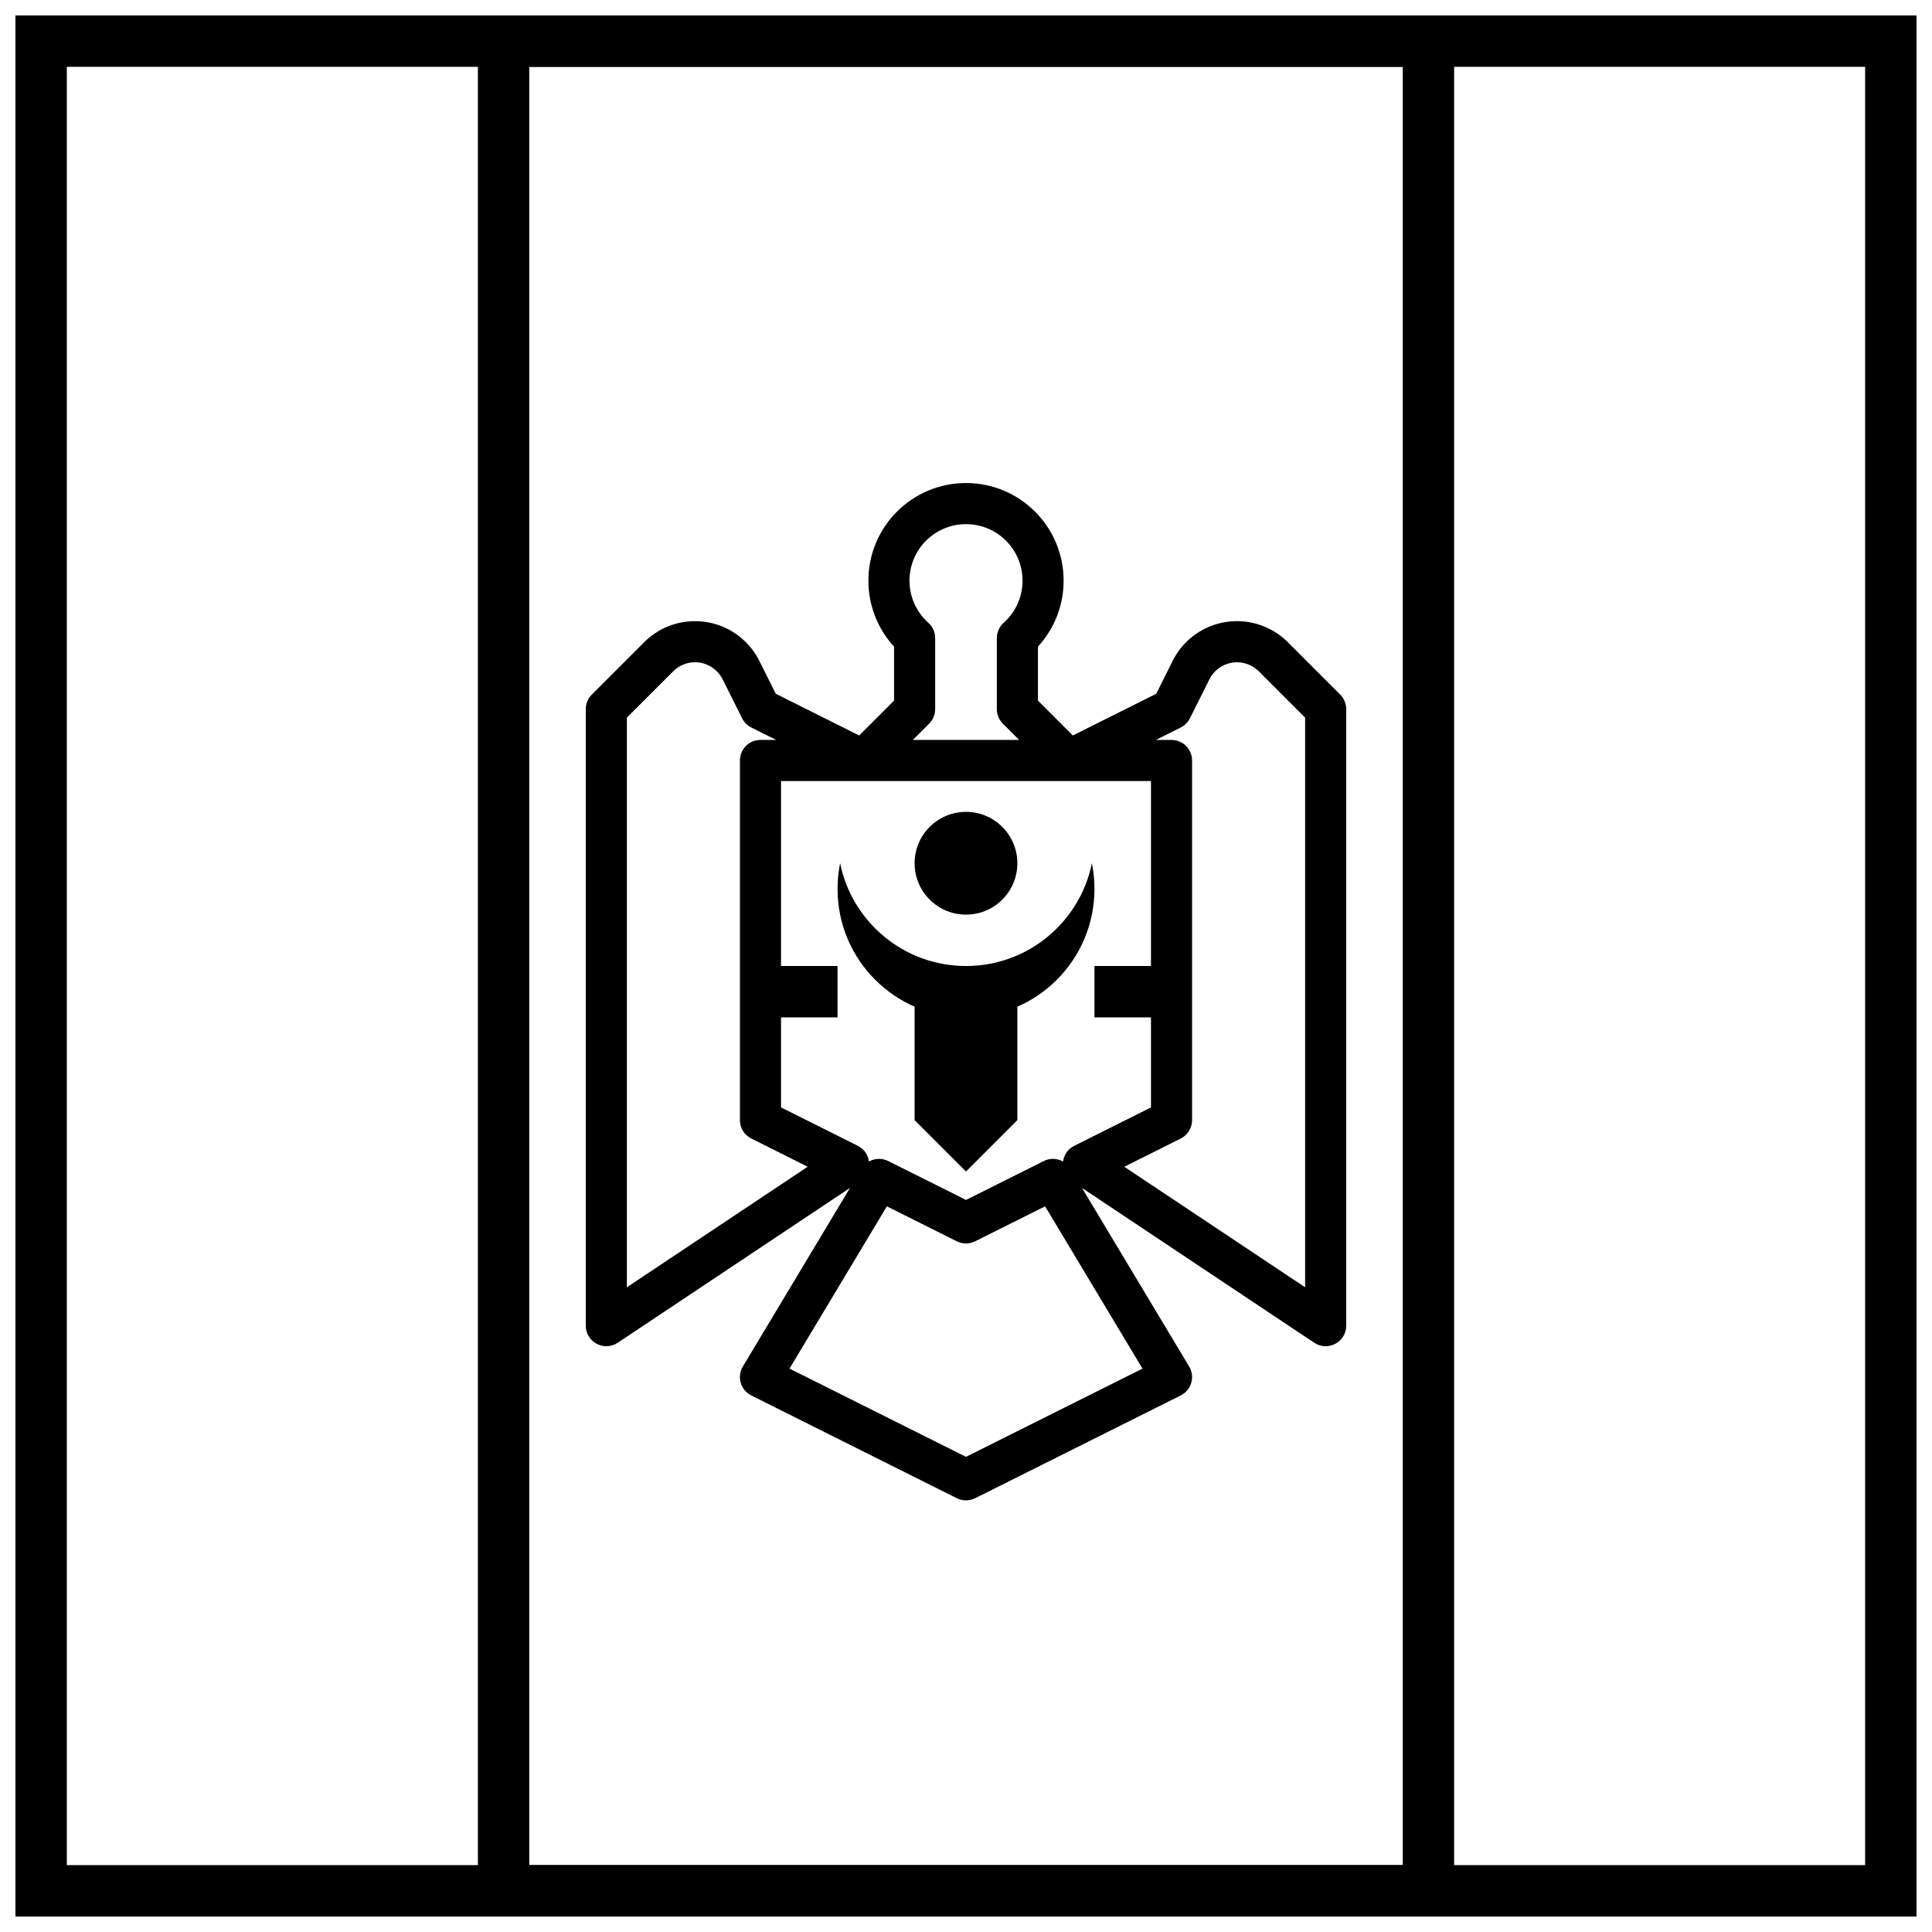 <?xml version="1.0" encoding="UTF-8"?>
<!-- Uploaded to: ICON Repo, www.svgrepo.com, Generator: ICON Repo Mixer Tools -->
<svg width="800px" height="800px" version="1.1" viewBox="144 144 512 512" xmlns="http://www.w3.org/2000/svg">
 <defs>
  <clipPath id="b">
   <path d="m270 148.09h260v503.81h-260z"/>
  </clipPath>
  <clipPath id="a">
   <path d="m148.09 148.09h503.81v503.81h-503.81z"/>
  </clipPath>
 </defs>
 <g clip-path="url(#b)">
  <path d="m284.26 161.71v476.57h231.48v-476.57zm245.1-13.617v503.81h-258.71v-503.81z"/>
 </g>
 <g clip-path="url(#a)">
  <path d="m161.71 161.71v476.57h476.57v-476.57zm490.19-13.617v503.81h-503.81v-503.81z"/>
 </g>
 <path d="m489.87 485.14v-150.96l-12.277-12.277c-0.621-0.621-1.34-1.141-2.125-1.531-4.035-2.019-8.941-0.383-10.961 3.652l-5.168 10.336c-0.527 1.055-1.383 1.91-2.438 2.438l-6.594 3.297h4.16c3.008 0 5.445 2.438 5.445 5.445v95.316c0 2.062-1.164 3.949-3.012 4.871l-14.945 7.477zm-80.105-149.37c-1.02-1.02-1.594-2.406-1.594-3.848v-18.82c0-1.547 0.66-3.023 1.816-4.059 3.16-2.828 4.992-6.84 4.992-11.164 0-8.273-6.707-14.977-14.977-14.977-8.273 0-14.98 6.703-14.98 14.977 0 4.324 1.836 8.336 4.996 11.164 1.152 1.035 1.812 2.512 1.812 4.059v18.82c0 1.441-0.574 2.828-1.594 3.848l-4.32 4.32h28.168zm-66.664 1.023c-1.055-0.527-1.91-1.383-2.438-2.438l-5.168-10.336c-0.391-0.785-0.91-1.5-1.531-2.121-3.188-3.191-8.363-3.191-11.551 0l-12.281 12.277v150.96l47.914-31.941-14.945-7.477c-1.848-0.922-3.012-2.809-3.012-4.871v-95.316c0-3.008 2.438-5.445 5.445-5.445h4.164zm111.66-17.645c4.707-9.418 16.156-13.234 25.574-8.523 1.832 0.914 3.508 2.121 4.953 3.57l13.875 13.875c1.023 1.02 1.598 2.406 1.598 3.852v163.39c0 4.352-4.848 6.945-8.469 4.531l-64.191-42.793c-3.481-2.32-3.156-7.531 0.586-9.402l20.332-10.168v-86.5h-98.039v86.5l20.332 10.168c3.738 1.871 4.062 7.082 0.582 9.402l-64.191 42.793c-3.617 2.414-8.465-0.18-8.465-4.531v-163.39c0-1.445 0.57-2.832 1.594-3.852l13.875-13.875c7.445-7.445 19.516-7.445 26.957 0 1.449 1.449 2.656 3.121 3.574 4.953l4.356 8.711 22.098 11.051 9.242-9.246v-14.293c-4.328-4.715-6.805-10.91-6.805-17.492 0-14.289 11.582-25.871 25.871-25.871 14.285 0 25.871 11.582 25.871 25.871 0 6.582-2.481 12.777-6.809 17.492v14.293l9.246 9.246 22.098-11.051zm-52.328 153.81c-1.531 0.766-3.336 0.766-4.871 0l-18.531-9.266-25.801 43 46.77 23.387 46.77-23.387-25.805-43zm18.172-21.266c2.547-1.273 5.641-0.371 7.106 2.07l31.426 52.371c1.629 2.719 0.602 6.254-2.238 7.672l-54.465 27.234c-1.531 0.766-3.336 0.766-4.871 0l-54.465-27.234c-2.84-1.418-3.867-4.953-2.234-7.672l31.422-52.371c1.465-2.441 4.559-3.344 7.106-2.07l20.609 10.305z"/>
 <path d="m345.53 400h20.426v13.617h-20.426z"/>
 <path d="m434.04 400h20.426v13.617h-20.426z"/>
 <path d="m386.38 400h27.23v40.848l-13.613 13.617-13.617-13.617z"/>
 <path d="m413.61 372.77c0 7.519-6.094 13.617-13.613 13.617-7.523 0-13.617-6.098-13.617-13.617s6.094-13.617 13.617-13.617c7.519 0 13.613 6.098 13.613 13.617"/>
 <path d="m366.64 372.77c3.156 15.539 16.895 27.234 33.363 27.234s30.203-11.695 33.359-27.234c0.445 2.199 0.68 4.477 0.68 6.809 0 18.801-15.238 34.039-34.039 34.039s-34.043-15.238-34.043-34.039c0-2.332 0.234-4.609 0.68-6.809z"/>
</svg>